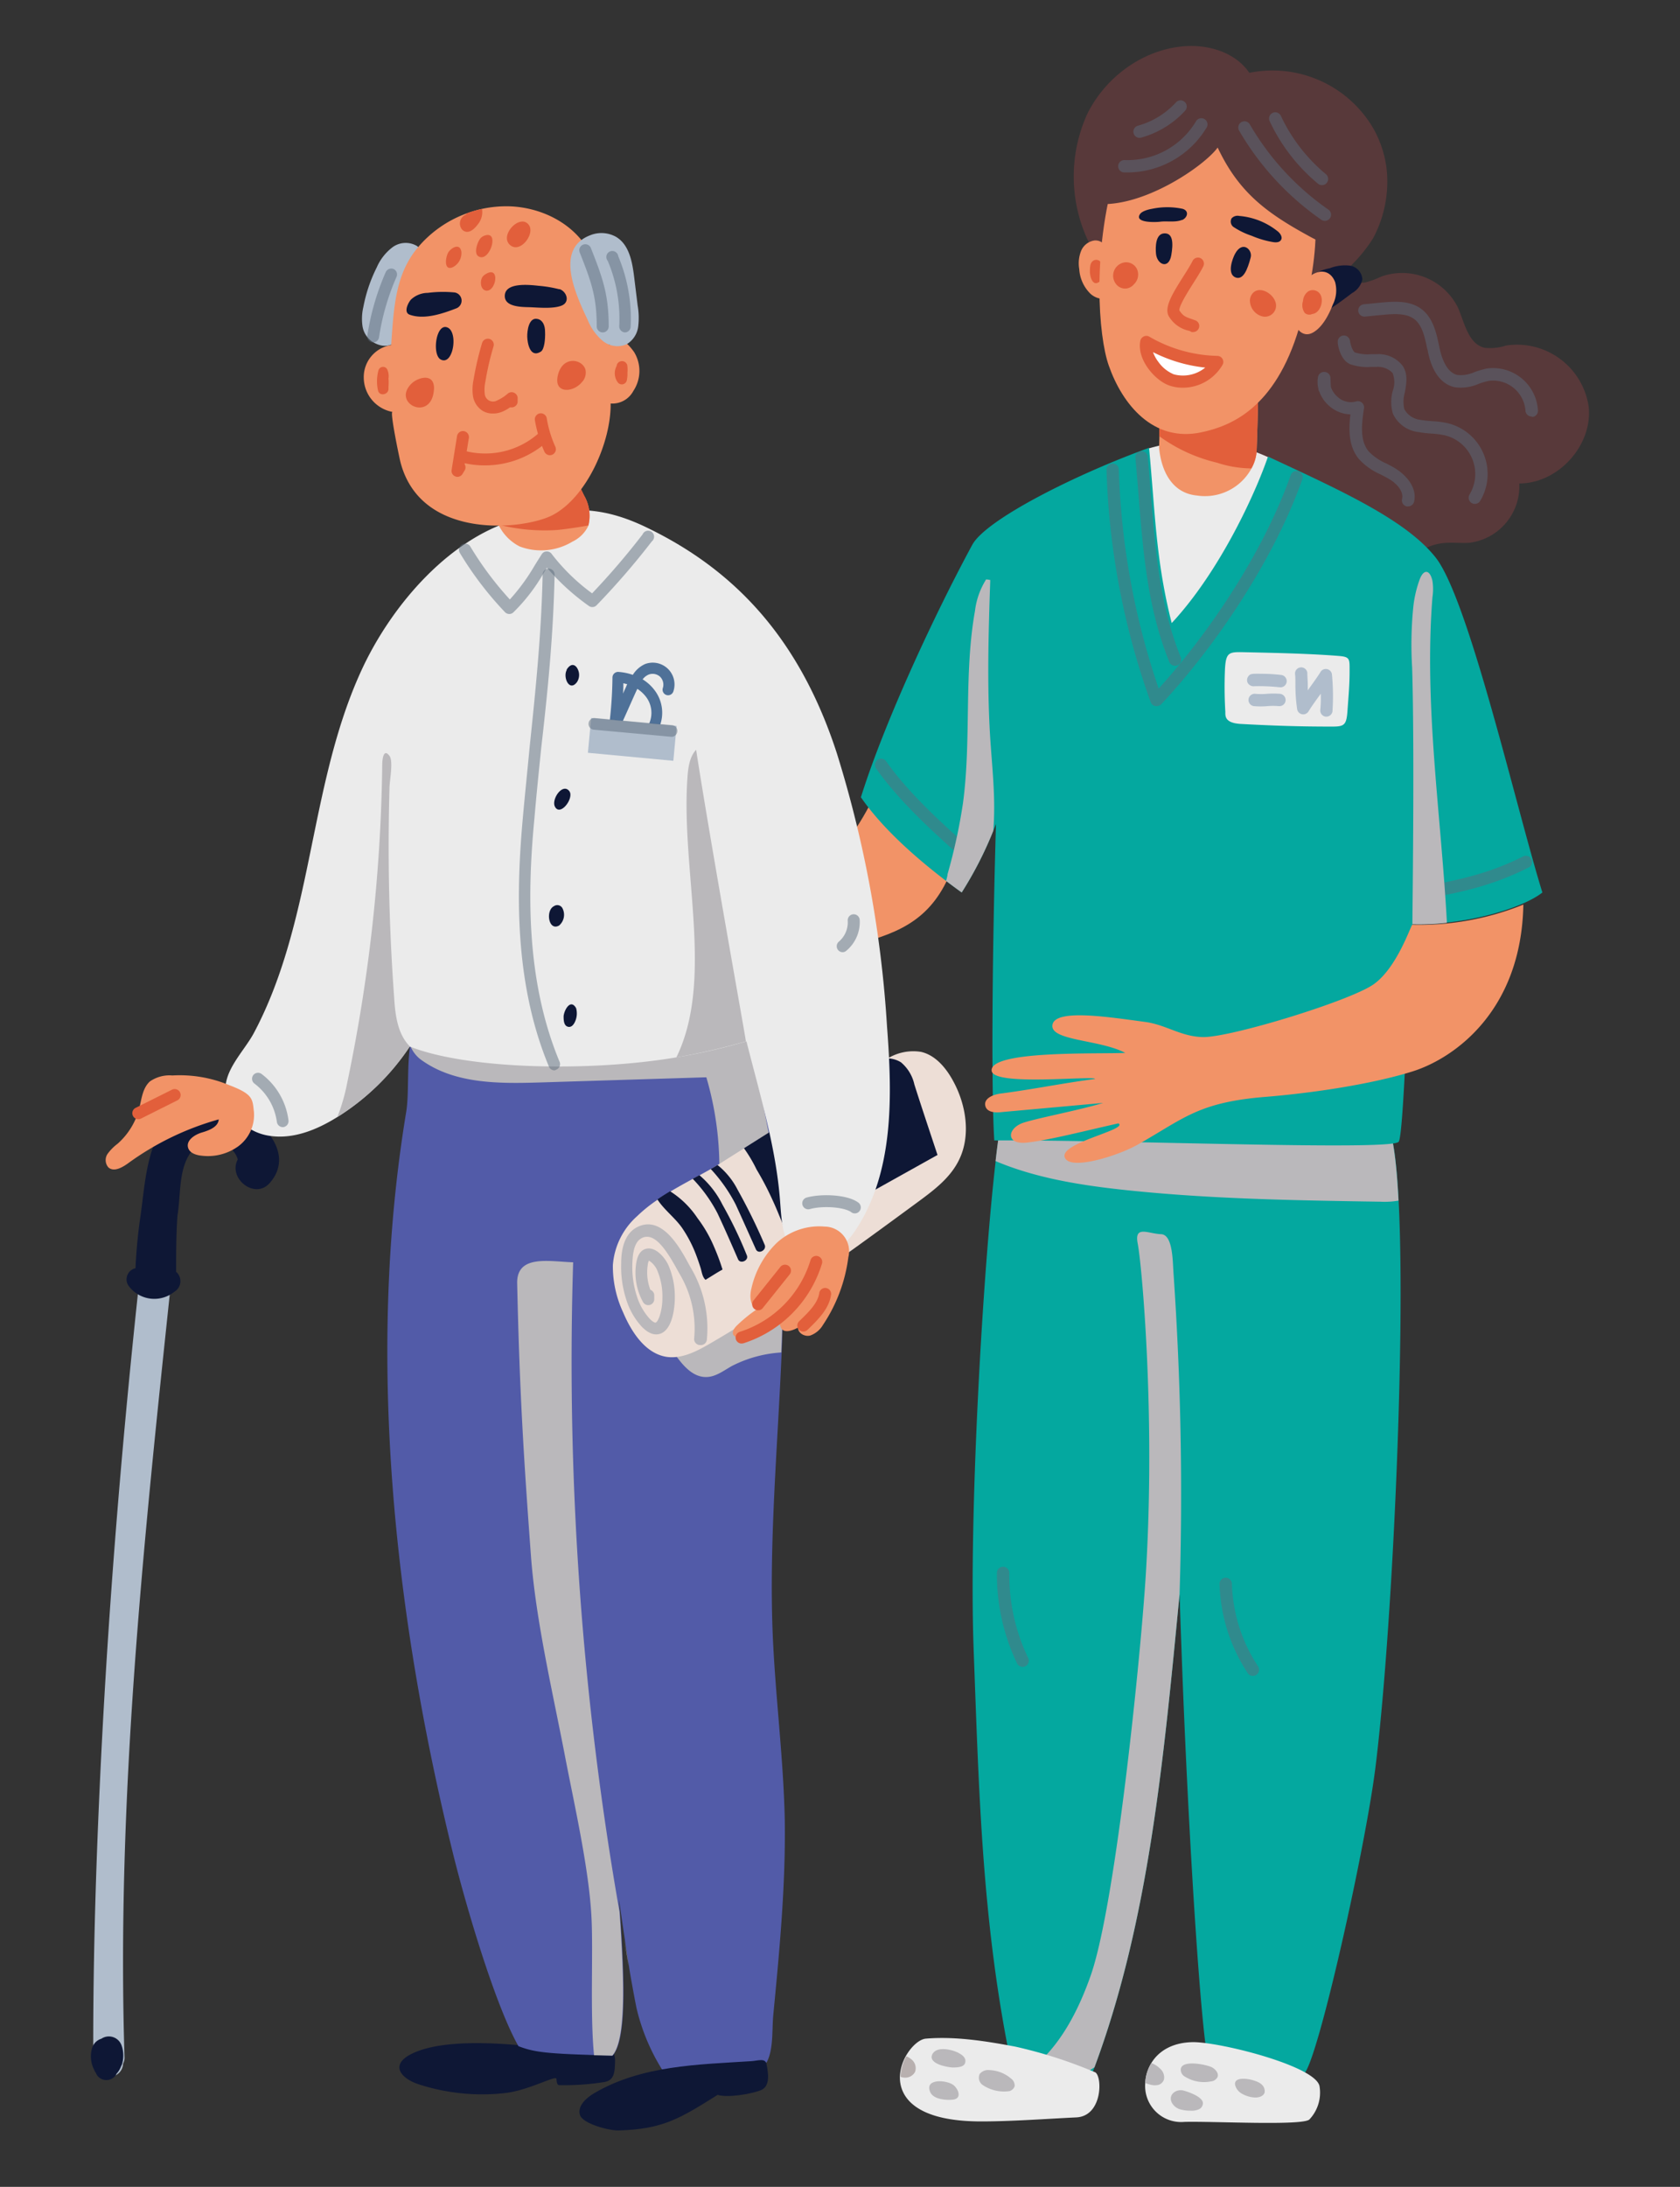 <svg xmlns="http://www.w3.org/2000/svg" viewBox="0 0 250 325.18"><rect x="0" y="0" width="250" height="325.18" fill="#333333" stroke="none"/><defs><style>.cls-1{isolation:isolate;}.cls-2{fill:#04a89f;}.cls-16,.cls-3{fill:#bab8bb;}.cls-10,.cls-12,.cls-3{mix-blend-mode:multiply;}.cls-4{fill:#58393a;}.cls-5{fill:#0e1735;}.cls-6{fill:#ebebeb;}.cls-7{fill:#f29367;}.cls-8{fill:#e25f3b;}.cls-9{fill:#fff;}.cls-10{fill:#5d6d7c;opacity:0.5;}.cls-11{fill:#b0bdcc;}.cls-12{fill:#b8b0af;}.cls-13{fill:#525ba8;}.cls-14{fill:#edded6;}.cls-15{fill:#4f7198;}</style></defs><g class="cls-1"><g id="Layer_1" data-name="Layer 1"><path class="cls-2" d="M144.89,245.33c.78,20.86,1.23,40.46,5.52,61.3,1,.45,1.89.86,2.79,1.21a15.26,15.26,0,0,0,5.39,1.24h0a16.9,16.9,0,0,0,3.76-.3c.18-.46.35-.92.52-1.38,8.06-21.67,10.26-45.43,12.66-70.35q.12,3.76.27,7.7c1,28.36,3.12,61.24,4.23,62.38,1.71,1.76,11.82,3,14,1.25,2-1.6,9.13-33.42,10.65-45.58,2.4-19.15,4.54-63.07,3.45-84.27-.25-4.88-.67-8.55-1.3-10.44a3.39,3.39,0,0,0-.18-.39c-3.79-6.37-46.92-6.3-56.83-3.6-.22.06-.46.78-.71,2-.3,1.48-.62,3.71-.94,6.51C146.25,189.12,144.15,225.37,144.89,245.33Z"/><path class="cls-3" d="M153.2,307.84a15.26,15.26,0,0,0,5.39,1.24h0a10.64,10.64,0,0,0,4.28-1.68c8.06-21.67,10.26-45.43,12.66-70.35a477.1,477.1,0,0,0-.9-47.72c-.13-1.78-.08-5.75-1.86-5.81-1.94-.08-4-1.36-3.47,1.38.61,3.09,2.66,25.38,1.22,49-.68,11.41-4.43,49-8.2,59.82C160.44,299.07,157.67,304.46,153.2,307.84Z"/><path class="cls-4" d="M204.49,19.32a17.36,17.36,0,0,0-18.58-8.49C184,8,180.39,6.77,177,6.84,170.57,7,164.57,11.25,161.77,17a22.47,22.47,0,0,0,.08,18.66A30.16,30.16,0,0,0,174.9,49.4a42.65,42.65,0,0,1,5.74,3.36A8.07,8.07,0,0,1,184,58.29c.16,2.57-1.42,5-1.62,7.53-.33,4.35,3.24,7.91,6.51,10.8a39.53,39.53,0,0,0,8.41,6.18c3.13,1.53,6.85,2.2,10.13,1,2.4-.86,4.47-2.64,7-3,1.39-.22,2.82,0,4.23-.09a8.49,8.49,0,0,0,7.43-8.82c5.76,0,10.89-5.62,10.33-11.35a10.78,10.78,0,0,0-12.31-9.16,7.63,7.63,0,0,1-3.16.34c-2.45-.54-3-3.7-4-6a9.28,9.28,0,0,0-11.39-4.6,13,13,0,0,1-2.39.88c-1.74.31-3.25-1.17-1.92-2.72a22,22,0,0,0,3.09-3.87,17.86,17.86,0,0,0,2-10.32A16.28,16.28,0,0,0,204.49,19.32Z"/><path class="cls-5" d="M201.22,43.57a3.09,3.09,0,0,0,1.51-2,2.17,2.17,0,0,0-1.86-2.07,6.28,6.28,0,0,0-3,.39,6.75,6.75,0,0,0-3.76,2.08,6.79,6.79,0,0,0-1,2.59c-.18.84-.32,1.86.31,2.45a1.73,1.73,0,0,0,1.66.29C197.3,46.61,199.43,44.9,201.22,43.57Z"/><path class="cls-6" d="M173.65,97.14a260.92,260.92,0,0,0,16-24.83c.61-1.07,1.81-2.9.73-3.48a25.34,25.34,0,0,0-19.27-2.2c-1.57.43-2,3.66-2.08,4.8a64.88,64.88,0,0,0,4.58,25.72l-.41,0Z"/><path class="cls-7" d="M124.25,126.71c-3.44,2.46-21.35,8-25.44,7.87-3.28-.07-5.43-1.83-8.58-2.25-5.31-.72-13.36-2-13.79.41s7,2.18,10.83,4.19c-3.88.2-20.23-.41-19.89,2.67.26,2.35,15.32.66,15.39,1.21-4.61.59-9.46,1.58-14.07,2.17-1.06.14-2.46.68-2.28,1.74s1.51,1.14,2.5,1L84,144.35c-3.74,1.11-9.16,2.12-11.74,2.89s-2.86,3.38.41,3,8-1.6,13.59-2.86c1.53.92-8.62,2.86-8,5s7.89-.15,10.79-1.79c6.9-3.86,9-6.33,19.11-7.15,7-.56,15.81-1.88,21.87-3.78s10.21-4.8,12.56-13.28c-3.55-3.67-7.78-6.65-11.34-10.32C131,116.39,127.69,124.24,124.25,126.71Z"/><path class="cls-3" d="M148.15,172.65c5.88,2.49,12.41,3.55,18.8,4.25,12.77,1.39,25.63,1.59,38.47,1.79a12.09,12.09,0,0,0,2.69-.16c-.25-4.88-.67-8.55-1.3-10.44a3.39,3.39,0,0,0-.18-.39c-19.07,2-38.34-.35-57.54-1.56C148.79,167.62,148.47,169.85,148.15,172.65Z"/><path class="cls-2" d="M128.11,118.55c2.88,4.18,7.45,8.45,12.68,12.44.76.57,1.53,1.15,2.32,1.71a55.43,55.43,0,0,0,4.7-9.17c.13-.32.27-.63.4-1-.64,21.85-.66,40.92-.25,47.05,18.29-.11,59.06,1.57,60.17.2.73-.9,1.31-21.2,2-31.08,0-.46.06-.89.09-1.3a36.42,36.42,0,0,0,5.12-.22c6.27-.67,12-2.71,14.18-4.47-3.88-12.5-11-43.77-15.93-49.87-4.49-5.62-14.28-10-24.9-14.95-1.85,5.42-7.17,17.08-14.33,24.76-2.39-9.41-2.46-16.56-3.37-26.06C160,70.56,146.74,77.26,144.69,81,139.1,91.31,131.6,107.4,128.11,118.55Z"/><path class="cls-7" d="M204.44,146.34c-3.44,2.47-21.36,7.95-25.44,7.87-3.29-.07-5.43-1.82-8.58-2.25-5.32-.71-13.36-2-13.8.41s7,2.18,10.83,4.19c-3.88.2-20.23-.41-19.88,2.67.26,2.35,15.31.66,15.39,1.21-4.61.59-9.46,1.58-14.07,2.17-1.07.14-2.46.69-2.28,1.75s1.5,1.13,2.5,1L164.17,164c-3.73,1.12-9.16,2.12-11.74,2.9s-2.86,3.37.41,3,8-1.6,13.59-2.86c1.53.92-8.61,2.86-8,5s7.88-.16,10.79-1.79c6.89-3.87,9-6.34,19.11-7.15,7-.57,15.8-1.88,21.86-3.78s16.2-8.85,16.5-24.81a41.35,41.35,0,0,1-16.53,3C209.88,137.77,207.88,143.88,204.44,146.34Z"/><path class="cls-7" d="M172.48,66.53c.33,3.63,2,6.8,5.62,7.15a7.88,7.88,0,0,0,8.12-4,6.16,6.16,0,0,0,.77-2.4c.07-1.8.27-7.61.22-10.54,0-.22,0-.42,0-.6-.07-1.73-5.18-3-7.35-2.87-.69,0-6.93.86-7.06,1.54a23.64,23.64,0,0,0-.2,2.72c-.08,2.34-.05,5.39-.07,7.36C172.51,65.61,172.5,66.2,172.48,66.53Z"/><path class="cls-8" d="M172.51,64.86a23.84,23.84,0,0,0,8.59,3.94,16.62,16.62,0,0,0,5.12.85,6.16,6.16,0,0,0,.77-2.4c.07-1.8.27-7.61.22-10.54l-.11,0c-2.93-.48-6.26,0-9.2.24a52.43,52.43,0,0,0-5.32.58C172.5,59.84,172.53,62.89,172.51,64.86Z"/><path class="cls-7" d="M164.71,37.28a1.7,1.7,0,0,0-1.84-1.52,2.53,2.53,0,0,0-2,1.57A5,5,0,0,0,160.6,40a5.62,5.62,0,0,0,1.7,3.71,3,3,0,0,0,3.81.12Z"/><path class="cls-8" d="M162.19,40.53a.86.86,0,0,1,0-.16c0-.46,0-1.2.39-1.52a.82.82,0,0,1,1.33.35,4.82,4.82,0,0,1,.16,1.25,1.44,1.44,0,0,1-.31,1.31C162.73,42.73,162.26,41.44,162.19,40.53Z"/><path class="cls-7" d="M193.32,48.75c2.76-9.29,3.88-18.9-.31-25.54-4.47-7.1-13.57-9.7-20.71-5.3-3.59,2.2-5.15,3.84-6.34,7.88C162.52,37.51,163.44,50,165,54.37c2,5.72,6.58,11.46,13.79,9.91C183.1,63.36,189.75,60.78,193.32,48.75Z"/><path class="cls-7" d="M193.63,42.46a7.27,7.27,0,0,1,1.32-1.4c1.61-1.19,3.13-.72,3.73.9a4.65,4.65,0,0,1-.35,3.34c-.54,1.41-1.48,3.26-2.82,4.07-1.57,1-2.74-.45-3.07-1.92A6.63,6.63,0,0,1,193.63,42.46Z"/><path class="cls-4" d="M199.58,36c-1.37.71-3,.06-4.38-.67-6.6-3.57-10.8-6.6-14-13.39-2,2.76-11.26,9.12-18.23,8.35-1-.11-1.34-2.77-1.52-3.76-.71-3.91,1.48-7.93,4.66-10.31s7.17-3.39,11.11-3.94a17.62,17.62,0,0,1,6.79.06,20.27,20.27,0,0,1,5.14,2.36c2.56,1.48,5.18,3,7,5.37,2.08,2.67,2.89,6.08,3.65,9.37.52,2.28,1,4.94-.55,6.72l.2-.81Z"/><path class="cls-6" d="M200.52,105.66c-.15,2.25-.51,2.39-2.47,2.38-4.78,0-8.56-.13-13.36-.39-2.57-.13-2.33-1.29-2.35-1.84a61.72,61.72,0,0,1-.05-6.38c.15-2.45.61-2.5,2.81-2.45,4.12.09,9.75.2,14.15.56,1.7.14,1.58.46,1.58,2.4S200.66,103.67,200.52,105.66Z"/><path class="cls-6" d="M176.25,315.52c4.15-.12,17.57.61,18.6-.36a5.81,5.81,0,0,0,1.52-4.87c-.33-3-14.5-6.58-18.71-6.63-3.14,0-5.24,1.31-6.33,3.11a6.18,6.18,0,0,0-.91,3A5.36,5.36,0,0,0,176.25,315.52Z"/><path class="cls-6" d="M146,315.45c4.6,0,9.9-.4,14.16-.6,3.85-.18,3.92-5.92,2.85-6.69a69.12,69.12,0,0,0-11.91-3.83c-4.29-.81-8.94-1.56-13.32-1.19-.95.08-2.17,1.14-3,2.62a6.91,6.91,0,0,0-.87,3.05C133.86,312,136.5,315.45,146,315.45Z"/><path class="cls-5" d="M174.3,37.94c-.38,2.19-2.14,1.4-2.28-.24-.08-.94-.09-2.93,1.23-3S174.6,36.2,174.3,37.94Z"/><path class="cls-5" d="M186.12,38.26c-.48,1.87-1.13,3.41-2.25,3-1.34-.52-.45-2.84-.09-3.51C184.89,35.69,186.41,37.14,186.12,38.26Z"/><path class="cls-5" d="M189.45,36c.45.07,1,.06,1.21-.38s-.21-1-.6-1.28a10.52,10.52,0,0,0-5.65-2.23,1.2,1.2,0,0,0-1.14.36,1,1,0,0,0,.23,1.24,11.23,11.23,0,0,0,2.76,1.35A13.89,13.89,0,0,0,189.45,36Z"/><path class="cls-5" d="M175.91,32.72c.79-.34,1.1-1.36.07-1.67a11.07,11.07,0,0,0-4.55,0c-.52.09-1.5.33-1.8.81-.86,1.34,2.48,1.18,3,1.11,1-.14,2.23.14,3.26-.27Z"/><path class="cls-8" d="M177.61,49.37a.93.93,0,0,1-.29,0L177,49.2A4.59,4.59,0,0,1,174,47.14c-.9-1.3.48-3.48,2.07-6,.55-.87,1.08-1.7,1.39-2.33a.9.9,0,0,1,1.2-.42.91.91,0,0,1,.41,1.2c-.36.72-.9,1.59-1.49,2.51-.76,1.2-2.16,3.42-2.08,4.06.59.85.82.93,2,1.34l.36.13a.89.89,0,0,1,.55,1.14A.9.9,0,0,1,177.61,49.37Zm-2.06-3.18Z"/><path class="cls-9" d="M170.56,50.85c-.46,2.37,2.14,5.15,3.83,5.67a6,6,0,0,0,6.75-2.68A22.09,22.09,0,0,1,170.56,50.85Z"/><path class="cls-8" d="M176,57.65a6,6,0,0,1-1.86-.28c-2.13-.65-5-3.82-4.45-6.69a.91.91,0,0,1,.5-.64.87.87,0,0,1,.8,0,21.06,21.06,0,0,0,10.18,2.88.9.9,0,0,1,.8,1.25A6.83,6.83,0,0,1,176,57.65Zm-4.42-5.29a5.26,5.26,0,0,0,.81,1.47,5.32,5.32,0,0,0,2.28,1.83,5.24,5.24,0,0,0,4.68-1A22.29,22.29,0,0,1,171.57,52.36Z"/><path class="cls-8" d="M186,44.58a1.79,1.79,0,0,1,.28-.8c.94-1.39,3-.28,3.47,1A1.65,1.65,0,0,1,187.69,47,2.47,2.47,0,0,1,186,44.58Z"/><path class="cls-8" d="M167.54,39a1.81,1.81,0,0,1,1.65,1,2,2,0,0,1-.49,2.31,1.67,1.67,0,0,1-2.41.16l0,0a1.35,1.35,0,0,1-.25-.28A2,2,0,0,1,167.54,39Z"/><path class="cls-8" d="M193.9,44.76a1.91,1.91,0,0,1,.76-1.42,1.31,1.31,0,0,1,1.67.24c.81.9.2,3-1.06,3.11a1,1,0,0,1-1.13-.18A2,2,0,0,1,193.9,44.76Z"/><path class="cls-10" d="M172.09,105h-.17a.94.94,0,0,1-.68-.57,111.64,111.64,0,0,1-6.58-34.58.93.93,0,0,1,.91-.93h0a.92.92,0,0,1,.92.91,110.78,110.78,0,0,0,5.93,32.55c6.55-7.17,15.24-19.32,19.64-31.7a.92.92,0,1,1,1.73.62c-4.72,13.29-14.28,26.32-21,33.43A.93.93,0,0,1,172.09,105Z"/><path class="cls-10" d="M211.17,133.76a.92.92,0,0,1-.14-1.83c5.94-1,10.62-2.06,15.58-4.56a.92.92,0,1,1,.83,1.64c-5.18,2.61-10,3.75-16.12,4.74Z"/><path class="cls-10" d="M144.48,128.39a.91.91,0,0,1-.6-.22c-3.9-3.44-9.8-8.62-13.48-13.86a.92.92,0,1,1,1.5-1.06c3.56,5.06,9.36,10.16,13.19,13.53a.92.92,0,0,1,.08,1.3A.89.89,0,0,1,144.48,128.39Z"/><path class="cls-10" d="M186.44,249.21a.91.91,0,0,1-.76-.41,25.35,25.35,0,0,1-4.2-13.26.91.91,0,0,1,.89-.94.93.93,0,0,1,.95.9,23.49,23.49,0,0,0,3.89,12.28.92.92,0,0,1-.26,1.27A.88.88,0,0,1,186.44,249.21Z"/><path class="cls-10" d="M152.18,247.86a.93.93,0,0,1-.83-.51,30.65,30.65,0,0,1-3-13.47.91.91,0,0,1,.92-.91h0a.92.92,0,0,1,.92.92A28.69,28.69,0,0,0,153,246.54a.92.92,0,0,1-.43,1.23A.81.81,0,0,1,152.18,247.86Z"/><path class="cls-10" d="M174.86,99a.92.92,0,0,1-.86-.57c-3.23-8-3.89-16.26-4.59-25-.14-1.74-.29-3.54-.45-5.35a.91.91,0,0,1,.83-1,.92.92,0,0,1,1,.83c.17,1.82.31,3.63.45,5.37.69,8.6,1.34,16.72,4.47,24.46a.92.92,0,0,1-.51,1.2A1,1,0,0,1,174.86,99Z"/><path class="cls-11" d="M197.38,106.56h-.12a.92.92,0,0,1-.79-1,17.41,17.41,0,0,0,.07-2.41l-.17.24c-.64.88-1.29,1.79-1.65,2.39a.92.92,0,0,1-.95.43.91.91,0,0,1-.74-.75,24.25,24.25,0,0,1-.26-3.66c0-.59,0-1.16-.06-1.64a.92.92,0,0,1,1.83-.14c0,.53.06,1.12.07,1.75,0,.28,0,.58,0,.88l.24-.34c.64-.88,1.29-1.79,1.65-2.38a.9.9,0,0,1,1-.43.91.91,0,0,1,.71.82,33.58,33.58,0,0,1,.07,5.49A.92.92,0,0,1,197.38,106.56Z"/><path class="cls-11" d="M190.49,102.19h-.12a28,28,0,0,0-3.74-.15.74.74,0,0,1-.21,0,1,1,0,0,1-.77-.54.94.94,0,0,1,.11-.93c.3-.41.51-.4,2.13-.38a24.92,24.92,0,0,1,2.72.17.92.92,0,0,1-.12,1.84Z"/><path class="cls-11" d="M190.41,105h-.11a9.89,9.89,0,0,0-1.7,0,11.35,11.35,0,0,1-2,0,.92.92,0,0,1,.22-1.83,9.76,9.76,0,0,0,1.69,0,12.53,12.53,0,0,1,2,0,.94.94,0,0,1,.8,1A.92.92,0,0,1,190.41,105Z"/><path class="cls-3" d="M150.22,310.94a1.13,1.13,0,0,0,.77-.73,1.29,1.29,0,0,0-.57-1.16,5.19,5.19,0,0,0-3.16-1.23,1.63,1.63,0,0,0-1.47.57,1.31,1.31,0,0,0,.44,1.64A5.65,5.65,0,0,0,150.22,310.94Z"/><path class="cls-3" d="M141.71,307.43c.72,0,2,0,1.95-1,0-.6-.68-1-1.16-1.24-.91-.43-3-.93-3.7.16C137.91,306.83,140.84,307.37,141.71,307.43Z"/><path class="cls-3" d="M141.87,312.2c1.3-.18.74-1.56.06-2.12-1-.83-4.47-1.08-3.48,1.06C138.94,312.19,140.88,312.34,141.87,312.2Z"/><path class="cls-12" d="M134,308.81a2,2,0,0,0,.78.13,1.63,1.63,0,0,0,1.39-.86,1.67,1.67,0,0,0-.53-1.85,2.89,2.89,0,0,0-.77-.47A6.91,6.91,0,0,0,134,308.81Z"/><path class="cls-3" d="M187.68,309.9a1.33,1.33,0,0,1,.51,1.23c-.16.6-.91.8-1.52.76a4.31,4.31,0,0,1-1.78-.52,2.23,2.23,0,0,1-.86-.78C182.75,308.34,186.83,309.11,187.68,309.9Z"/><path class="cls-3" d="M180.43,307.45c.47.29.95.83.76,1.38a1.2,1.2,0,0,1-1,.67,5.32,5.32,0,0,1-3.79-.67,1.27,1.27,0,0,1-.6-.61C175,306,179.74,307,180.43,307.45Z"/><path class="cls-3" d="M179,312.66a1,1,0,0,1-.63,1,2.64,2.64,0,0,1-1.28.19,5.1,5.1,0,0,1-1.51-.21,2.09,2.09,0,0,1-1.18-.94c-.63-1.19.56-2.1,1.68-1.85C176.89,311.06,178.89,311.77,179,312.66Z"/><path class="cls-3" d="M170.42,309.73a4.3,4.3,0,0,0,.69.23,2.53,2.53,0,0,0,1.22.07,1.23,1.23,0,0,0,.89-.85,1.72,1.72,0,0,0-.58-1.57,3.54,3.54,0,0,0-1.31-.84A6.18,6.18,0,0,0,170.42,309.73Z"/><path class="cls-3" d="M210.18,137.44a36.42,36.42,0,0,0,5.12-.22,2.62,2.62,0,0,0,0-.28c-.89-16.06-3.4-32.1-2.14-48.13a8,8,0,0,0,0-2.44c-.36-1.63-1.26-1.81-1.87-.29a17.36,17.36,0,0,0-1,4.39,56.46,56.46,0,0,0-.15,8.82C210.53,112.06,210.15,137.85,210.18,137.44Z"/><path class="cls-3" d="M140.79,131c.76.57,1.53,1.15,2.32,1.71a55.43,55.43,0,0,0,4.7-9.17c.07-.79.1-1.58.12-2.37.09-3.78-.32-7.55-.57-11.32-.5-7.85-.27-15.73,0-23.6,0,0-.77-.18-.67,0a11.25,11.25,0,0,0-1.6,4.57c-1.68,9.42-.52,19.13-1.79,28.61A83.09,83.09,0,0,1,141,130C141,130.3,140.86,130.64,140.79,131Z"/><path class="cls-10" d="M227.94,61.93A.92.92,0,0,1,227,61a4.84,4.84,0,0,0-5.43-4.37,11.08,11.08,0,0,0-1.52.44,6.53,6.53,0,0,1-3.56.51c-2-.43-3.38-2.25-4-5.27,0-.19-.09-.38-.13-.57-.35-1.66-.72-3.37-1.88-4.27s-2.91-.82-4.74-.65l-2.66.26a.92.92,0,0,1-.17-1.83l2.66-.26c2.12-.2,4.33-.29,6,1s2.16,3.45,2.56,5.34l.12.56c.29,1.3,1,3.52,2.64,3.87a5,5,0,0,0,2.58-.45,14.11,14.11,0,0,1,1.78-.51A6.69,6.69,0,0,1,228.86,61a.92.92,0,0,1-.89,1Z"/><path class="cls-10" d="M219.47,74.93a.9.9,0,0,1-.47-.13.92.92,0,0,1-.32-1.26A5.92,5.92,0,0,0,215,64.73a13.77,13.77,0,0,0-2-.26,16.05,16.05,0,0,1-1.9-.22,4.79,4.79,0,0,1-3.82-2.73,6.15,6.15,0,0,1,0-3.48,3.68,3.68,0,0,0-.06-2.59,3,3,0,0,0-2.41-.89H204a7.62,7.62,0,0,1-3.07-.4c-1.25-.51-1.73-2.2-1.85-3.06a.37.37,0,0,1,0-.15h0a1.28,1.28,0,0,1,0-.33.93.93,0,0,1,.93-.73.92.92,0,0,1,.88.79.07.07,0,0,1,0,0c.09.69.44,1.6.76,1.73a6.09,6.09,0,0,0,2.35.26h.82a4.53,4.53,0,0,1,3.89,1.7c.85,1.26.58,2.7.34,4a4.9,4.9,0,0,0-.07,2.48,3.13,3.13,0,0,0,2.45,1.59c.55.1,1.11.14,1.7.19a13.31,13.31,0,0,1,2.3.3,7.77,7.77,0,0,1,4.84,11.54A.92.92,0,0,1,219.47,74.93Z"/><path class="cls-10" d="M209.54,75.3a.78.78,0,0,1-.22,0,.92.92,0,0,1-.68-1.11c.27-1.11-.79-2.32-2-3-.39-.23-.8-.44-1.23-.66a9.46,9.46,0,0,1-3.18-2.26c-1.54-1.85-1.56-4.32-1.27-6.65a5,5,0,0,1-3.16-1.26,5.09,5.09,0,0,1-1.47-2.12.85.85,0,0,1-.14-.45v0a4,4,0,0,1-.06-1.73.92.92,0,0,1,1-.75.91.91,0,0,1,.85.87l.06,1.34a3.34,3.34,0,0,0,1,1.49,2.9,2.9,0,0,0,2.74.69.92.92,0,0,1,1.2,1c-.37,2.38-.63,4.82.69,6.42a8.1,8.1,0,0,0,2.61,1.79c.44.23.9.46,1.34.73,1.62,1,3.33,2.88,2.8,5A.92.92,0,0,1,209.54,75.3Z"/><path class="cls-10" d="M197.15,32.84a.91.91,0,0,1-.52-.16,41.62,41.62,0,0,1-12.24-13.26.93.93,0,0,1,.34-1.26.91.91,0,0,1,1.25.33,39.75,39.75,0,0,0,11.7,12.68.92.92,0,0,1,.23,1.28A.94.94,0,0,1,197.15,32.84Z"/><path class="cls-10" d="M196.72,27.53a.93.93,0,0,1-.62-.24A26.9,26.9,0,0,1,188.93,18a.92.92,0,0,1,1.68-.76,25.21,25.21,0,0,0,6.72,8.68.92.92,0,0,1-.61,1.61Z"/><path class="cls-10" d="M167.89,25.64l-.62,0a.92.92,0,0,1,.09-1.84,11.85,11.85,0,0,0,10.58-5.7.92.92,0,1,1,1.58.93A13.78,13.78,0,0,1,167.89,25.64Z"/><path class="cls-10" d="M169.55,20.5a.92.92,0,0,1-.24-1.8A12.07,12.07,0,0,0,175,15.22a.92.92,0,1,1,1.36,1.24,13.94,13.94,0,0,1-6.53,4A1.07,1.07,0,0,1,169.55,20.5Z"/><path class="cls-11" d="M24.28,189.86c0-.33-.06-.66-.1-1-.14-1-1.48-.71-1.77,0-.2.47-.37.95-.53,1.44a1,1,0,0,0-.31.31,1.53,1.53,0,0,0-1,1.31c-2.64,24.66-4.62,49.39-5.75,74.17-.62,13.52-1,27.06-.94,40.6,0,2.81,4.31,2.86,4.44.15a1.79,1.79,0,0,0,.21-.92c-1.21-38.37,2.82-76.47,6.85-114.57A1.35,1.35,0,0,0,24.28,189.86Z"/><path class="cls-5" d="M39.83,168.38c-3.37-4-10.91-6.34-14.82-1.8-3.26,3.8-3.43,9.63-4.12,14.34q-.55,3.81-.73,7.66a1.7,1.7,0,0,0-1.08,2.54,4.75,4.75,0,0,0,6.5,1.23l.4-.29a1.83,1.83,0,0,0,.36-2.82l-.13-.12c0-2.8,0-5.59.2-8.37.62-3.74-.07-8.18,3.32-10.79,1.73-1.33,4-.35,5.08,1.33a3,3,0,0,1,.57,1.12c-1.49,2.78,2.5,6,4.72,3.54S41.73,170.66,39.83,168.38Z"/><path class="cls-5" d="M18.14,307a4.48,4.48,0,0,0-.05-2.85,2,2,0,0,0-3-1,2.07,2.07,0,0,0-1.39,1.41,4.33,4.33,0,0,0,.31,3.2h0a1.55,1.55,0,0,0,.27.49,1.6,1.6,0,0,0,.1.23,1.69,1.69,0,0,0,2.9,0l.06-.12a3.39,3.39,0,0,0,.69-1.15Z"/><path class="cls-5" d="M62.18,305c-4.57,1.73-2.62,4,0,4.89A30.61,30.61,0,0,0,75,311.25c3.46-.35,7.32-2.5,7.77-2.2.09.06,0,1,.43,1a37.34,37.34,0,0,0,6.62-.44c1.61-.22,1.67-1.49,1.71-3.12.05-2.19-1.85-2.65-4-2.58s-4.36.94-6.53.62C76.9,304,67.46,303,62.18,305Z"/><path class="cls-13" d="M115.07,299.64c-.21,2.23.06,5.11-1,7.06-2.07-.08-15.25,1.19-15.45,1.19a30.37,30.37,0,0,1-3.92-9.38c-.39-2-.76-4-1.09-6,0,0,0-.07,0-.1-.22-1.29-.42-2.59-.62-3.9,0,0,0,0,0-.06-.31-2-.59-4-.87-5.94,0,.59.08,1.17.13,1.75.71,10.16,1,19-1.07,21.38l-2.72-.06c-7.63-.22-9.17-.51-11.31-1.32-3.49-6.16-7.79-20.81-9.7-28.49-8.8-35.63-13-74.25-7-110.45.43-2.6.09-6.86.61-10,6.93,2,14.15,2.45,21.41,2.25a71.23,71.23,0,0,0,7.87-.06c.55,0,2.56-.32,5.15-.74,6.34-1,16.09-2.87,15.79-3.73.11.32.21.64.32.95.06.16.11.33.17.49,3.54,10.78,4.68,21.9,4.8,33.16,0,4.46-.06,8.94-.25,13.43-.59,14-1.9,28.17-1.33,42,.39,9.16,1.59,18.29,1.79,27.46C116.93,280.26,116,290,115.07,299.64Z"/><path class="cls-3" d="M116.26,201.11a18.57,18.57,0,0,0-7.33,2c-1.22.68-2.4,1.62-3.79,1.65-2,.06-3.48-1.67-4.62-3.27a21.08,21.08,0,0,1-3.71-7.33,8.59,8.59,0,0,1,1.71-7.76c2.19-2.3,6-2.93,7.52-5.69a8.84,8.84,0,0,0,.9-3.84,47.69,47.69,0,0,0-1.83-16.68l-24.78.77c-6,.18-12.52.23-17.45-3.22A4.8,4.8,0,0,1,61,155.36c6.93,2,14.15,2.45,21.41,2.25,4.31-.12,8.63-.45,12.91-.79h.11c5.45-.44,11-.9,16.11-2.78l.07,0c0,.17.06.34.1.51l2.91,15.15q.13,6.45.26,12.9c0,1.85.21,4,1.63,5.11C116.56,192.14,116.45,196.62,116.26,201.11Z"/><path class="cls-14" d="M142.7,172.5c-1.3,2.65-3.7,4.45-6,6.15-10.1,7.42-20.22,14.85-31,21.11-2,1.17-4.23,2.33-6.51,2-3.11-.49-5.19-3.6-6.47-6.63a16.22,16.22,0,0,1-1.52-7,10.82,10.82,0,0,1,3.62-7.3,21.82,21.82,0,0,1,3-2.41c.61-.43,1.25-.83,1.89-1.21,1.12-.67,2.26-1.3,3.36-1.9l1-.53,1.66-.92q.54-.3,1-.6l.44-.26c1.17-.75,2.35-1.49,3.53-2.23l19.36-12.2c.63-.4,1.29-.8,2-1.16a7.33,7.33,0,0,1,5-1c2.15.49,3.76,2.41,4.84,4.45C143.78,164.35,144.49,168.89,142.7,172.5Z"/><path class="cls-5" d="M139.51,171.74,117.17,184.2a25.25,25.25,0,0,0-1.21-3.44c-.47-1.18-1-2.35-1.55-3.49s-1.17-2.27-1.82-3.36a21.58,21.58,0,0,0-1.88-3.17l19.36-12.2c.63-.4,1.29-.8,2-1.16a3.94,3.94,0,0,1,2,.58,6,6,0,0,1,2,3.31C137.18,164.76,138.35,168.24,139.51,171.74Z"/><path class="cls-6" d="M127.22,183.06c-1.78,2.65-5,5.15-7.9,3.79s-3-5.17-3.24-8.28c-.6-7.94-3-15.8-5-23.72l-.76.21a87.83,87.83,0,0,1-9.69,2.17c-13,2.19-31.13,1.78-39.67-1.62A35.51,35.51,0,0,1,50.36,166l-.16.1c-3.1,1.94-6.75,3.41-10.35,2.75a7.71,7.71,0,0,1-6.25-6.27c-.47-3.32,2.7-6.2,4.19-9,3.79-7.12,5.86-15,7.55-22.84,2.26-10.52,3.95-21.3,8.45-31.07S67.16,79.61,77.61,77.05c7.17-1.76,12-1.81,18.61,1.38,12.46,6,22.57,15.84,28.33,33.64A171.14,171.14,0,0,1,132,152.68C132.79,163.11,133.05,174.39,127.22,183.06Z"/><path class="cls-7" d="M87.56,78.13a2.44,2.44,0,0,1-.1.24,5,5,0,0,1-2.28,2.17,9,9,0,0,1-7.84.72A7,7,0,0,1,74.17,78a6.65,6.65,0,0,1-.74-3.44A3.89,3.89,0,0,1,75,71.64a9.44,9.44,0,0,1,3.58-1.4,58.5,58.5,0,0,1,6.85-1.1,5.86,5.86,0,0,0,.49,2.4h0c.29.73.65,1.44,1,2.16A6,6,0,0,1,87.56,78.13Z"/><path class="cls-8" d="M87.56,78.13c-2,.38-4.27.65-4.7.68a28,28,0,0,1-8.69-.8,6.65,6.65,0,0,1-.74-3.44,58.86,58.86,0,0,0,7.12-1.3,54.42,54.42,0,0,0,5.39-1.72c.29.73.65,1.44,1,2.16A6,6,0,0,1,87.56,78.13Z"/><path class="cls-7" d="M25.65,159.92a5.1,5.1,0,0,0-3.35.89c-1.09,1-1.22,2.57-1.58,4a10.47,10.47,0,0,1-3.22,5.26A7.16,7.16,0,0,0,16,171.59a1.65,1.65,0,0,0,.13,2c.8.71,2,.05,2.9-.59a42.08,42.08,0,0,1,13.52-6.55c-.08,1.13-1.43,1.63-2.51,1.95s-2.37,1.18-2.05,2.26c.22.78,1.14,1.09,1.94,1.18a7.73,7.73,0,0,0,5.53-1.39,5.79,5.79,0,0,0,2.33-5.08c-.22-1.93-.07-2.64-3.65-4A19.11,19.11,0,0,0,25.65,159.92Z"/><path class="cls-7" d="M111.83,191.53c-.3,1.15-.25,2.7.85,3.12a21.66,21.66,0,0,0-3,2.43c-.37.36-.76.85-.58,1.34s1.11.59,1.74.42a20.42,20.42,0,0,0,5.3-2.23c-.25.16.06.83.18,1,.57.68,1.82.13,2.43-.2,0,.84,1,1.39,1.82,1.18a3.61,3.61,0,0,0,1.89-1.57,23.41,23.41,0,0,0,3.78-10.06,3.67,3.67,0,0,0-3.51-4.57,9.35,9.35,0,0,0-7.16,2.44A13.57,13.57,0,0,0,111.83,191.53Z"/><path class="cls-5" d="M88.42,311.25c-1.19.71-2.5,1.88-2.13,3.21s4.35,2.37,5.77,2.33c6.6-.18,9.14-1.79,14.73-5.29,1.48.47,4.92-.12,6.38-.67s1.19-2.45.89-3.93c-.18-.92-1.34-.46-2.28-.41C103.83,307,95.5,307.1,88.42,311.25Z"/><path class="cls-10" d="M75.8,91.3a.91.91,0,0,1-.65-.27,50.26,50.26,0,0,1-6.73-8.83A.89.89,0,0,1,70,81.29a48.8,48.8,0,0,0,5.87,7.85,29.67,29.67,0,0,0,3.66-5c.34-.55.7-1.13,1.09-1.73a.86.86,0,0,1,.74-.41.87.87,0,0,1,.75.39,29.62,29.62,0,0,0,6,5.84,109.77,109.77,0,0,0,7.51-8.76A.89.89,0,1,1,97,80.5,111.87,111.87,0,0,1,88.78,90a.88.88,0,0,1-1.14.11,34.24,34.24,0,0,1-6.25-5.69c-.14.21-.27.43-.4.63a26.83,26.83,0,0,1-4.59,6A.88.88,0,0,1,75.8,91.3Z"/><path class="cls-10" d="M82.51,159.16a.89.89,0,0,1-.82-.55c-5.27-12.64-4.84-26.46-3.88-37.08.32-3.54.68-7,1-10.38.9-8.64,1.75-16.81,1.94-25.71a.89.89,0,0,1,1.78,0c-.19,9-1,17.17-2,25.85-.34,3.36-.7,6.83-1,10.36-1,10.42-1.38,23.95,3.74,36.23a.89.89,0,0,1-.48,1.17A.83.83,0,0,1,82.51,159.16Z"/><path class="cls-10" d="M42.08,167.6a.89.89,0,0,1-.88-.78,8.58,8.58,0,0,0-3.33-5.69.9.9,0,0,1-.19-1.25.89.89,0,0,1,1.25-.18,10.23,10.23,0,0,1,4,6.9.9.9,0,0,1-.77,1Z"/><path class="cls-10" d="M127.2,180.43a.85.85,0,0,1-.54-.19c-1-.74-4.2-1-6.15-.45a.89.89,0,1,1-.47-1.72c2.28-.62,6.14-.43,7.7.76a.89.89,0,0,1-.54,1.6Z"/><path class="cls-10" d="M125.41,141.59a.89.89,0,0,1-.57-1.58,3.77,3.77,0,0,0,1.31-3.1.89.89,0,0,1,1.78-.14,5.53,5.53,0,0,1-2,4.61A.85.85,0,0,1,125.41,141.59Z"/><path class="cls-15" d="M97.38,108.67a.78.78,0,0,1-.33-.07.83.83,0,0,1-.42-1.08,3.93,3.93,0,0,0-.51-3.92,5.14,5.14,0,0,0-1.28-1.17l-.14.29c-.41.9-.81,1.8-1.21,2.7s-.81,1.81-1.23,2.71h0a.87.87,0,0,1-.33.38.88.88,0,0,1-.46.13.82.82,0,0,1-.8-.64.89.89,0,0,1,0-.28h0a61.52,61.52,0,0,0,.47-7,.84.84,0,0,1,.88-.81,8.3,8.3,0,0,1,2.15.44A4.12,4.12,0,0,1,96,98.74a3.24,3.24,0,0,1,4.2,4.08.82.82,0,0,1-1.56-.52,1.67,1.67,0,0,0-.4-1.66,1.65,1.65,0,0,0-1.67-.35,2.17,2.17,0,0,0-.94.73,6.41,6.41,0,0,1,1.76,1.59,5.52,5.52,0,0,1,.7,5.56A.81.81,0,0,1,97.38,108.67Zm-4.62-7.07c0,.51,0,1-.05,1.54.16-.37.33-.74.5-1.11,0-.09.09-.18.13-.28A5.47,5.47,0,0,0,92.76,101.6Z"/><rect class="cls-11" x="87.71" y="107.34" width="12.77" height="5.2" transform="translate(10.65 -8.29) rotate(5.35)"/><path class="cls-10" d="M100,109.56h-.08L88.32,108.5a.87.87,0,0,1,.16-1.73l11.57,1.06a.87.87,0,0,1-.08,1.73Z"/><path class="cls-16" d="M104.19,200h-.11a.89.89,0,0,1-.78-1,15.88,15.88,0,0,0-2.22-9.66l-.26-.47c-1.65-3-3.43-5.73-5.32-4.77-1.14.58-1.35,2.27-1.4,3.85a13.93,13.93,0,0,0,.67,4.79,9,9,0,0,0,1.85,3.29c.56.6.88.67.95.64.44-.17,1-1.86,1-3.59a9.94,9.94,0,0,0-.8-4.26,3.22,3.22,0,0,0-1.2-1.37,1.67,1.67,0,0,0-.17.59,7.26,7.26,0,0,0,.38,3.75.89.89,0,0,1,.58.86l0,.55a.89.89,0,0,1-1.67.41,9,9,0,0,1-1-5.86c.26-1.57,1-2,1.61-2.09,1.34-.2,2.6,1.31,3.12,2.37a11.79,11.79,0,0,1,1,5c0,.18,0,4.42-2.08,5.26-.63.25-1.65.26-2.91-1.09a10.61,10.61,0,0,1-2.23-3.94,15.75,15.75,0,0,1-.76-5.41c0-1.27.15-4.25,2.38-5.38,3.69-1.87,6.39,3.12,7.69,5.52l.25.45a17.7,17.7,0,0,1,2.43,10.74A.89.89,0,0,1,104.19,200Z"/><path class="cls-5" d="M105,190.31l.12-.09c.81-.48,1.58-1,2.4-1.44a32.58,32.58,0,0,0-1.26-3.38,19.67,19.67,0,0,0-2.46-4.26,13.66,13.66,0,0,0-4.08-4c-.64.38-1.28.78-1.89,1.21,1,1.56,2.65,2.75,3.7,4.28a19.08,19.08,0,0,1,2,3.82c.26.67.49,1.35.7,2S104.5,189.9,105,190.31Z"/><path class="cls-5" d="M109.83,187.25c-1-2.29-2-4.59-3.06-6.84a21.88,21.88,0,0,0-3.69-5.13l1-.53a13.77,13.77,0,0,1,3.43,4.38,62.66,62.66,0,0,1,3.64,7.57C111.43,187.45,110.15,188,109.83,187.25Z"/><path class="cls-5" d="M112.48,185.76c-1-2.22-2-4.47-3-6.65a23.5,23.5,0,0,0-3.71-5.28q.54-.3,1-.6a11.3,11.3,0,0,1,3,3.69,86,86,0,0,1,4,8.13C114.18,185.87,112.85,186.59,112.48,185.76Z"/><path class="cls-5" d="M86,99.56c-.32-.73-1-1.06-1.67,0a.2.2,0,0,0,0,.08c-.59,1.09.41,3.31,1.54,1.77A1.93,1.93,0,0,0,86,99.56Z"/><path class="cls-5" d="M84.88,118.13a.85.85,0,0,0-.19-.53c-1-1.19-2.67,1.26-2.11,2.35C83.26,121.27,84.94,119.34,84.88,118.13Z"/><path class="cls-5" d="M83.67,135a.87.87,0,0,0-1.23-.26c-1.3.64-.81,3.78.76,2.88A2.1,2.1,0,0,0,83.67,135Z"/><path class="cls-5" d="M85.48,152.1a2.94,2.94,0,0,0,.25-2.19c-.82-1.46-1.78.27-1.86,1.2,0,.49,0,1.39.63,1.56C84.92,152.79,85.25,152.52,85.48,152.1Z"/><path class="cls-3" d="M61,155.61A35.51,35.51,0,0,1,50.36,166l-.16.1A28.86,28.86,0,0,0,51.67,161a244.44,244.44,0,0,0,5.21-47.25c0-.87.2-2.53,1.08-1.35.6.8,0,3.76,0,4.73q-.15,5.23-.12,10.45.06,10.38.81,20.71C58.81,150.9,59.15,153.76,61,155.61Z"/><path class="cls-3" d="M111,154.85a100.21,100.21,0,0,1-10.35,2.38c5.65-11.58.69-27.67,1.64-41.48.1-1.51.29-3.18,1.3-4.26C105.73,125.36,110.94,154.2,111,154.85Z"/><path class="cls-3" d="M92.19,284.29c.71,10.16,1,19-1.07,21.38l-2.72-.06c-.62-6.15-.09-15.69-.4-20.84-.41-7.11-2.51-16.31-3.86-23.31-1.83-9.57-4.41-20.4-5.13-30.12-1.07-14.49-1.68-24.07-2.05-40.49-.1-4.36,4.79-3.26,8.33-3.15A472.83,472.83,0,0,0,92.19,284.29Z"/><path class="cls-3" d="M93.56,292.44c-.22-1.29-.42-2.59-.62-3.9C93.17,289.81,93.39,291.11,93.56,292.44Z"/><path class="cls-8" d="M20.59,166.42a.89.89,0,0,1-.4-1.69l5.35-2.67a.89.89,0,1,1,.79,1.59L21,166.32A.78.78,0,0,1,20.59,166.42Z"/><path class="cls-8" d="M110.35,199.78a.89.89,0,0,1-.26-1.74,16.1,16.1,0,0,0,10.52-10.65.89.89,0,1,1,1.71.5,17.94,17.94,0,0,1-11.71,11.86Z"/><path class="cls-8" d="M119.54,198a.89.89,0,0,1-.62-1.53c1.44-1.39,2.79-2.7,3-4.24a.89.89,0,0,1,1.76.24c-.29,2.15-1.93,3.74-3.52,5.28A.86.86,0,0,1,119.54,198Z"/><path class="cls-8" d="M112.82,194.84a.91.91,0,0,1-.56-.2.9.9,0,0,1-.14-1.25l4-5a.9.9,0,0,1,1.26-.14.89.89,0,0,1,.13,1.25l-4,5A.88.88,0,0,1,112.82,194.84Z"/><path class="cls-11" d="M55.4,50.81a3.43,3.43,0,0,1-1.46-2.34,7.66,7.66,0,0,1,.13-2.82,22.36,22.36,0,0,1,2-5.9,7.52,7.52,0,0,1,2.36-3,3.31,3.31,0,0,1,3.62-.17,3.36,3.36,0,0,1,1.28,2.66,9,9,0,0,1-.55,3C61.93,45,60.26,53.8,55.4,50.81Z"/><path class="cls-7" d="M94.25,58.13A3.53,3.53,0,0,1,90.87,60c.07,5.75-3.57,14-8.71,16.63-4.28,2.17-19.55,3.76-22.57-7.92C59.41,68,58,61.25,58.4,61.25a5.23,5.23,0,0,1-4.27-5.08,4.82,4.82,0,0,1,4.08-4.86c.4-5.94.69-10.61,4-14.55a17.15,17.15,0,0,1,7.15-5,17.74,17.74,0,0,1,2.36-.7,17.32,17.32,0,0,1,4.13-.38c4.57.16,9.17,2.37,11.56,6.27,2.67,4.38,2.28,9,3.27,14.37,1.25-1.62,2.46-.64,3.66,1A5.37,5.37,0,0,1,94.25,58.13Z"/><path class="cls-11" d="M87.78,35a4.46,4.46,0,0,1,3.86.2c2,1.16,2.45,3.75,2.73,6l.52,4.23a10.73,10.73,0,0,1,.07,3.2,3.57,3.57,0,0,1-1.73,2.57,3.46,3.46,0,0,1-3.56-.53,8,8,0,0,1-2.2-3.06C85.68,43.8,82.5,37.07,87.78,35Z"/><path class="cls-5" d="M67.13,49.2a1.19,1.19,0,0,0-.4-.43c-1.81-1.06-2.51,3.93-1.16,4.68C67.18,54.33,68,50.65,67.13,49.2Z"/><path class="cls-5" d="M81.11,49.32c0-.91-.33-1.72-1.11-1.89-1.32-.31-1.57,1.8-1.54,2.67s.39,3.19,2,2.2C81,52,81.16,50.46,81.11,49.32Z"/><path class="cls-5" d="M67.66,43.49a17.66,17.66,0,0,0-4,.06,3.7,3.7,0,0,0-2.51,1c-.42.48-1.13,1.89-.2,2.24,2.16.79,4.88-.14,6.93-.93A1.23,1.23,0,0,0,67.66,43.49Z"/><path class="cls-5" d="M83.3,43l-.12,0a18.36,18.36,0,0,0-3-.5c-1.29-.14-5.16-.6-5.06,1.59.06,1.57,2.56,1.56,3.69,1.59,1.34.05,3.51.27,4.77-.24S84.36,43.4,83.3,43Z"/><path class="cls-8" d="M73.3,61.49a2.91,2.91,0,0,1-1.48-.4,3.18,3.18,0,0,1-1.45-2.29,7,7,0,0,1,.09-2.29A45.09,45.09,0,0,1,71.74,51a.9.9,0,0,1,1.11-.6.89.89,0,0,1,.59,1.11,41.79,41.79,0,0,0-1.22,5.29,5.4,5.4,0,0,0-.09,1.73,1.24,1.24,0,0,0,1.88,1,6.34,6.34,0,0,0,1.55-1,.88.88,0,0,1,1-.1.89.89,0,0,1,.47.87l0,.46a.89.89,0,0,1-1,.81.58.58,0,0,1-.14,0,5.38,5.38,0,0,1-1.2.67A3.57,3.57,0,0,1,73.3,61.49Z"/><path class="cls-8" d="M72.1,69.2a13.16,13.16,0,0,1-3.64-.5A.89.89,0,0,1,69,67a12,12,0,0,0,11.28-2.69.89.89,0,1,1,1.22,1.3A13.87,13.87,0,0,1,72.1,69.2Z"/><path class="cls-8" d="M68.09,70.91a.81.81,0,0,1-.31-.06.87.87,0,0,1-.57-1l.8-5a.89.89,0,0,1,1.76.28l-.63,3.9a.89.89,0,0,1,0,.93l-.3.49A.91.91,0,0,1,68.09,70.91Z"/><path class="cls-8" d="M81.83,67.69a.91.91,0,0,1-.82-.53A19.58,19.58,0,0,1,79.6,62.5a.89.89,0,0,1,1.76-.3,16.94,16.94,0,0,0,1.28,4.23.89.89,0,0,1-.45,1.18A.94.94,0,0,1,81.83,67.69Z"/><path class="cls-8" d="M68.56,37.09c-.32-.76-1.25-.33-1.76.31s-.85,3,.6,2.32a2.34,2.34,0,0,0,1.26-2.25A1.23,1.23,0,0,0,68.56,37.09Z"/><path class="cls-8" d="M72.38,40.7a2.05,2.05,0,0,0-.48.35c-.51.53-.5,2,.43,2.17C73.81,43.42,74.46,39.54,72.38,40.7Z"/><path class="cls-8" d="M72.22,35a1.53,1.53,0,0,0-.67.38c-.46.47-1.09,2.2-.4,2.7C72.77,39.21,74.41,34.35,72.22,35Z"/><path class="cls-8" d="M71.1,33.37c-.53.71-1.46,1.6-2.33.78A1.43,1.43,0,0,1,69.15,32a.88.88,0,0,1,.22-.1.66.66,0,0,1,0-.14,17.74,17.74,0,0,1,2.36-.7A2.89,2.89,0,0,1,71.1,33.37Z"/><path class="cls-8" d="M78.12,33c-1.55-.5-3.85,2.45-2,3.59,1.52.92,3.66-2.07,2.46-3.28A1.27,1.27,0,0,0,78.12,33Z"/><path class="cls-8" d="M64.52,57.13c-.39-1.57-2.4-.92-3.23-.14-3.17,3,3,5.9,3.29.87A2.37,2.37,0,0,0,64.52,57.13Z"/><path class="cls-8" d="M87.11,54.92c-.52-1.6-3.48-2.06-4.12,1-.55,2.66,2.31,2.47,3.59.92A2.06,2.06,0,0,0,87.11,54.92Z"/><path class="cls-8" d="M93.34,54.29h0a.81.81,0,0,0-1.56,0c0,.05,0,.13-.05.19A2.25,2.25,0,0,0,92,56.94a.76.76,0,0,0,1.26-.33,4.59,4.59,0,0,0,.11-1.21A4.86,4.86,0,0,0,93.34,54.29Z"/><path class="cls-8" d="M57.68,55.06a.71.71,0,0,0-1.36,0,6.26,6.26,0,0,0-.07,3c.2.9,1.53.66,1.56-.21,0-.52.06-1,0-1.56A2.41,2.41,0,0,0,57.68,55.06Z"/><path class="cls-10" d="M89.69,49.43a.89.89,0,0,1-.89-.89c0-4.41-.82-6.68-2.53-11a.89.89,0,1,1,1.66-.66c1.74,4.41,2.65,6.92,2.65,11.65A.89.89,0,0,1,89.69,49.43Z"/><path class="cls-10" d="M93,49.43h0a.9.9,0,0,1-.85-.94,22.11,22.11,0,0,0-1.71-9.7A.89.89,0,1,1,92,38.1a24,24,0,0,1,1.85,10.48A.88.88,0,0,1,93,49.43Z"/><path class="cls-10" d="M55.54,50.92l-.14,0a.88.88,0,0,1-.74-1,37.34,37.34,0,0,1,2.73-9.43A.91.91,0,0,1,58.57,40,.89.89,0,0,1,59,41.18a35.44,35.44,0,0,0-2.6,9A.9.9,0,0,1,55.54,50.92Z"/></g></g></svg>